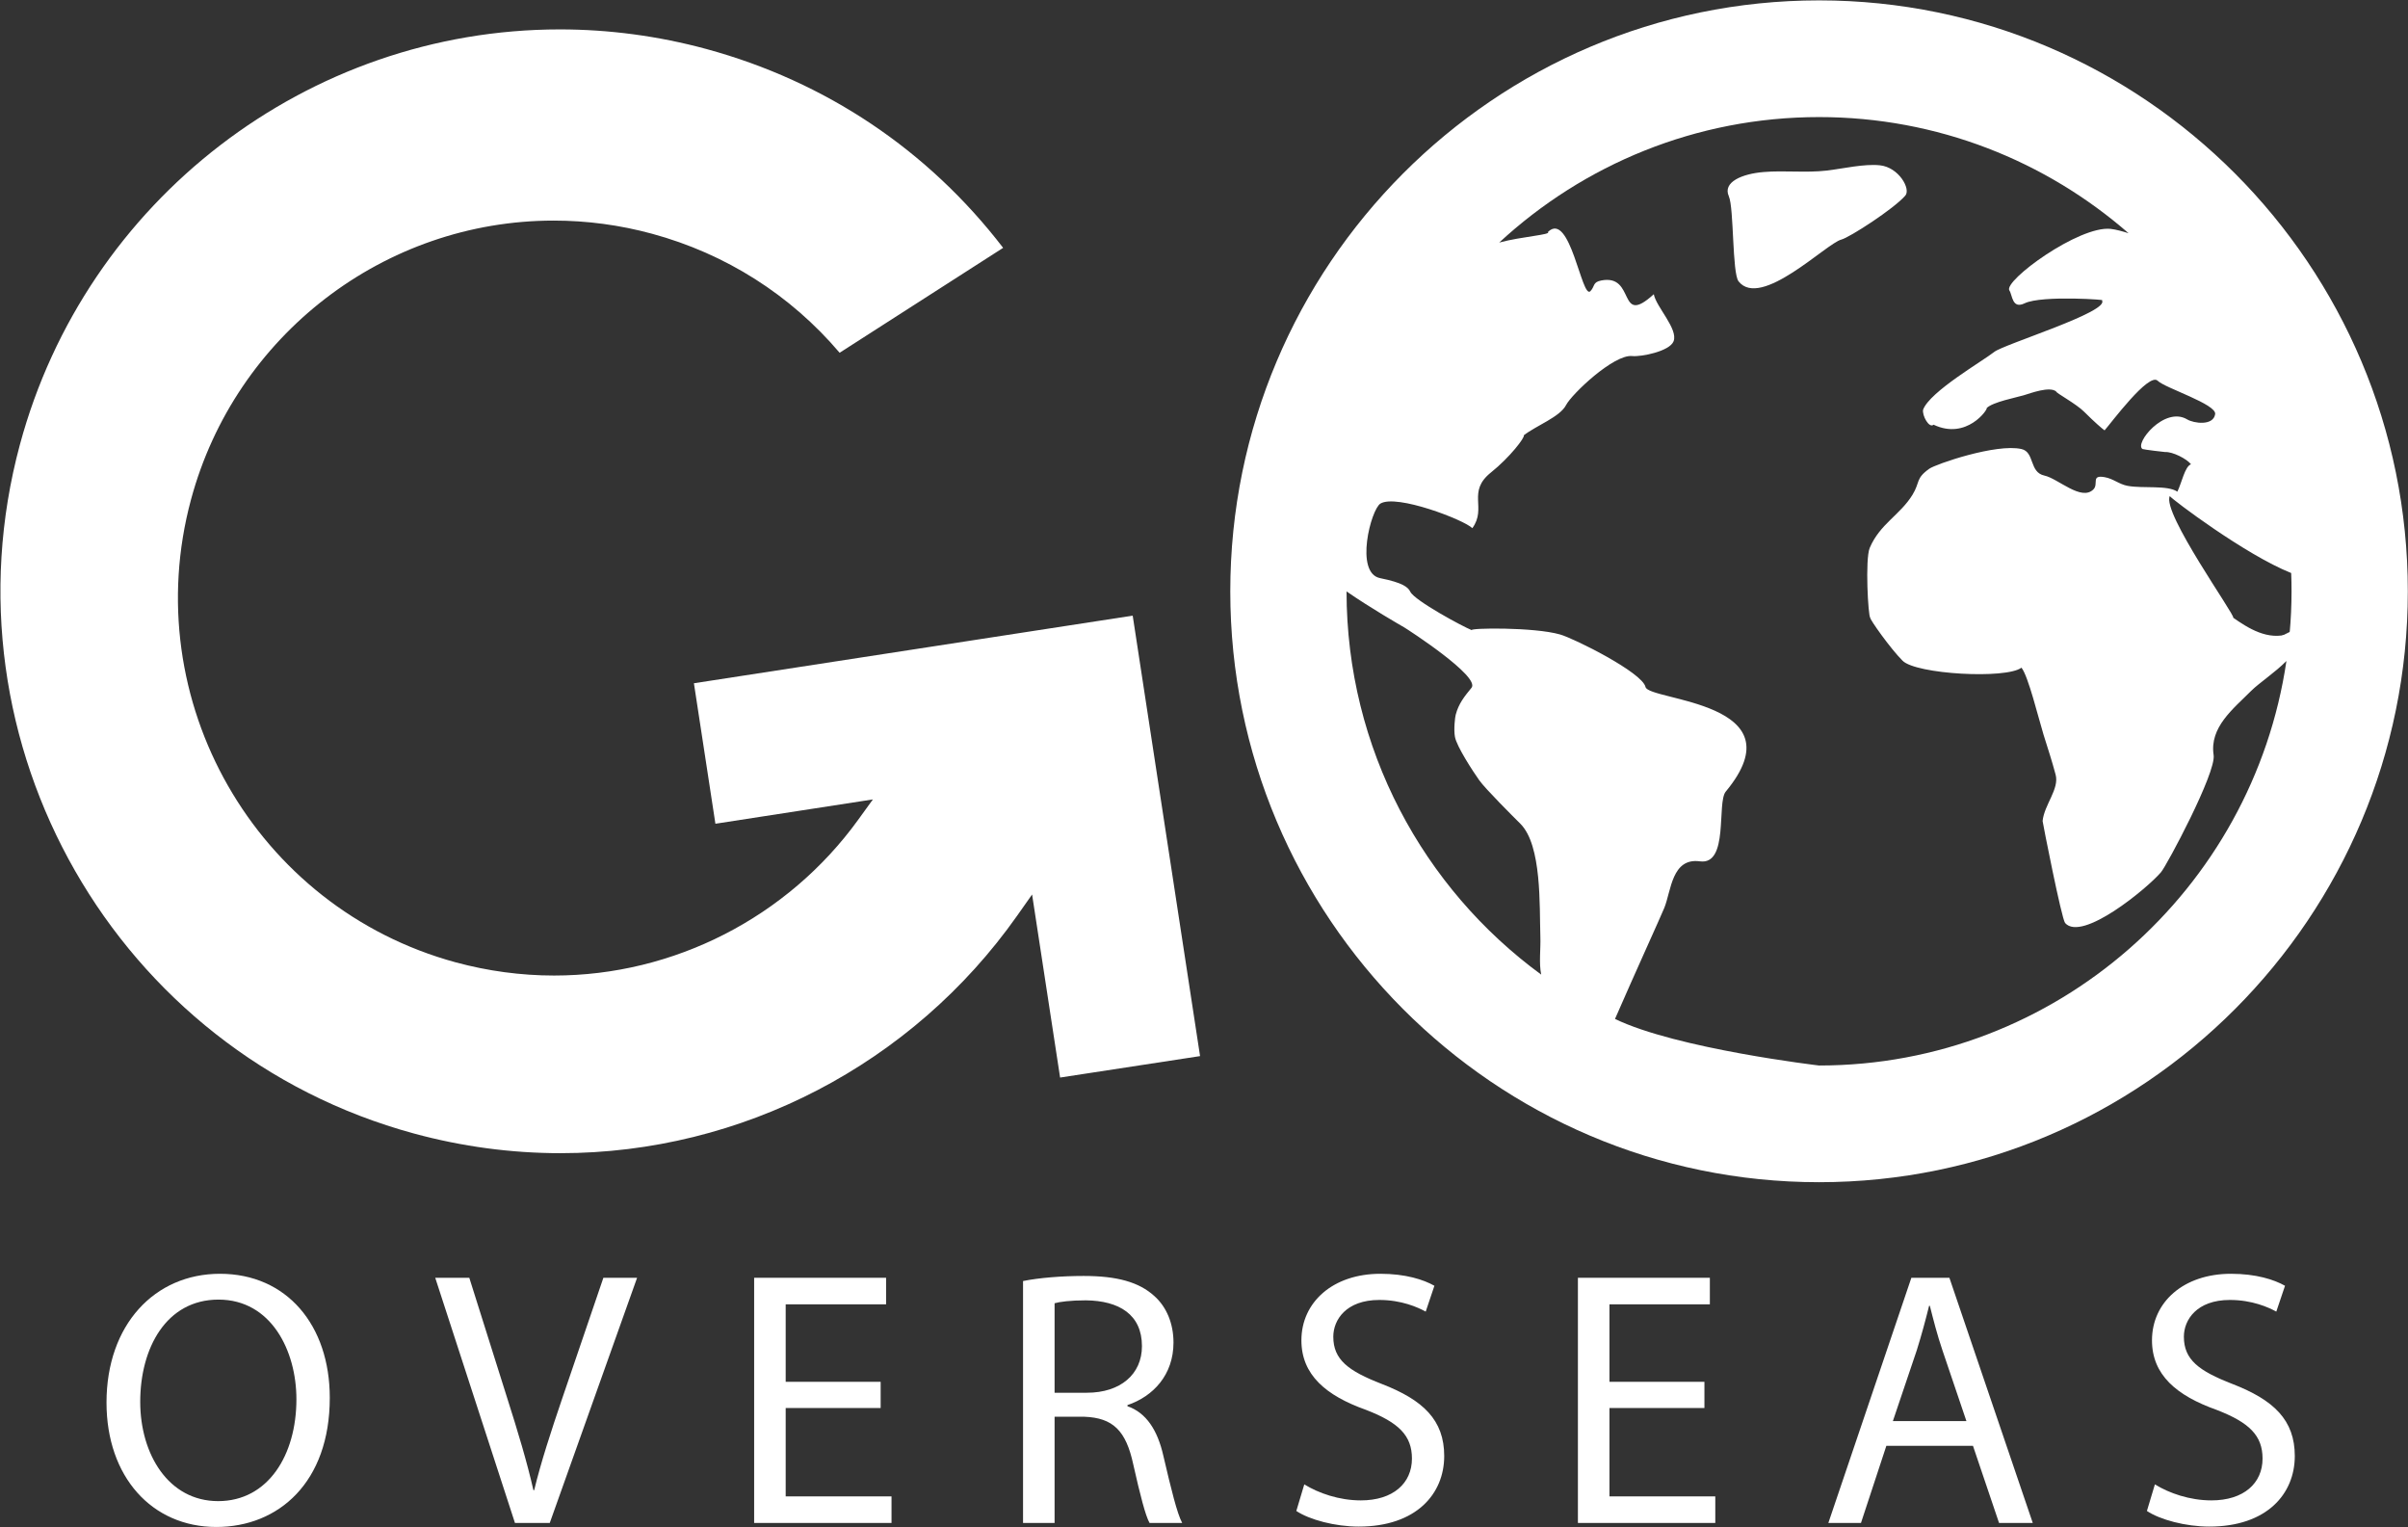<svg xmlns="http://www.w3.org/2000/svg" width="82" height="52" viewBox="0 0 82 52">
  <rect x="0" y="0" width="82" height="52" fill="#333333" stroke="none"/>
  <g fill="#FFF" fill-rule="evenodd">
    <path d="M7.428 51.107C9.132 51.107 10.094 49.534 10.094 47.64 10.094 45.98 9.23 44.246 7.441 44.246 5.663 44.246 4.775 45.893 4.775 47.726 4.775 49.51 5.737 51.107 7.428 51.107zM7.367 51.987C5.17 51.987 3.627 50.277 3.627 47.751 3.627 45.101 5.268 43.367 7.49 43.367 9.761 43.367 11.23 45.113 11.23 47.59 11.23 50.463 9.49 51.987 7.367 51.987zM14.821 43.503L15.981 43.503 17.277 47.615C17.635 48.742 17.943 49.757 18.165 50.736L18.19 50.736C18.424 49.77 18.77 48.717 19.14 47.627L20.547 43.503 21.695 43.503 18.721 51.85 17.536 51.85 14.821 43.503z"/>
    <polygon points="26.755 47.937 26.755 50.946 30.359 50.946 30.359 51.85 25.681 51.85 25.681 43.503 30.174 43.503 30.174 44.407 26.755 44.407 26.755 47.045 29.989 47.045 29.989 47.937"/>
    <path d="M37.011 47.417C38.159 47.417 38.887 46.785 38.887 45.831 38.887 44.754 38.109 44.283 36.974 44.271 36.455 44.271 36.085 44.32 35.912 44.37L35.912 47.417 37.011 47.417zM36.9 43.441C38.047 43.441 38.788 43.652 39.306 44.122 39.726 44.494 39.961 45.063 39.961 45.707 39.961 46.81 39.27 47.54 38.393 47.838L38.393 47.875C39.035 48.098 39.418 48.692 39.615 49.559 39.887 50.723 40.084 51.528 40.257 51.85L39.146 51.85C39.01 51.615 38.825 50.897 38.591 49.856 38.344 48.705 37.9 48.271 36.924 48.234L35.912 48.234 35.912 51.85 34.838 51.85 34.838 43.614C35.382 43.503 36.159 43.441 36.9 43.441zM46.341 51.082C47.439 51.082 48.081 50.5 48.081 49.658 48.081 48.878 47.637 48.432 46.514 47.999 45.156 47.516 44.317 46.81 44.317 45.633 44.317 44.333 45.391 43.367 47.007 43.367 47.859 43.367 48.476 43.565 48.846 43.775L48.55 44.655C48.279 44.506 47.723 44.258 46.97 44.258 45.835 44.258 45.403 44.94 45.403 45.509 45.403 46.29 45.909 46.674 47.057 47.119 48.464 47.664 49.18 48.346 49.18 49.571 49.18 50.86 48.229 51.974 46.267 51.974 45.465 51.974 44.588 51.739 44.144 51.442L44.415 50.537C44.897 50.835 45.6 51.082 46.341 51.082z"/>
    <polygon points="54.807 47.937 54.807 50.946 58.411 50.946 58.411 51.85 53.733 51.85 53.733 43.503 58.226 43.503 58.226 44.407 54.807 44.407 54.807 47.045 58.041 47.045 58.041 47.937"/>
    <path d="M66.149 45.98C65.964 45.435 65.84 44.94 65.717 44.457L65.692 44.457C65.569 44.952 65.433 45.46 65.273 45.968L64.458 48.383 66.963 48.383 66.149 45.98zM63.372 51.85L62.261 51.85 65.088 43.503 66.383 43.503 69.222 51.85 68.074 51.85 67.186 49.225 64.236 49.225 63.372 51.85zM75.306 51.082C76.404 51.082 77.047 50.5 77.047 49.658 77.047 48.878 76.602 48.432 75.479 47.999 74.121 47.516 73.282 46.81 73.282 45.633 73.282 44.333 74.356 43.367 75.972 43.367 76.825 43.367 77.441 43.565 77.812 43.775L77.515 44.655C77.245 44.506 76.688 44.258 75.936 44.258 74.8 44.258 74.368 44.94 74.368 45.509 74.368 46.29 74.874 46.674 76.023 47.119 77.429 47.664 78.145 48.346 78.145 49.571 78.145 50.86 77.195 51.974 75.232 51.974 74.43 51.974 73.554 51.739 73.109 51.442L73.381 50.537C73.862 50.835 74.566 51.082 75.306 51.082zM54.996 34.691C55.637 33.217 56.582 31.143 56.677 30.904 56.91 30.324 56.929 29.195 57.888 29.325 58.879 29.46 58.456 27.328 58.767 26.951 61.318 23.879 56.14 23.866 56.035 23.389 55.925 22.895 53.609 21.738 53.125 21.601 52.231 21.345 50.016 21.379 50.121 21.455 49.828 21.342 48.177 20.451 48.026 20.148 47.951 19.994 47.782 19.841 46.996 19.683 46.123 19.507 46.685 17.341 47.009 17.144 47.556 16.815 49.851 17.696 50.138 17.982 50.644 17.283 49.938 16.751 50.776 16.082 51.412 15.574 51.944 14.88 51.889 14.821 52.313 14.489 53.122 14.196 53.33 13.79 53.519 13.422 54.952 12.055 55.583 12.122 55.884 12.153 56.854 11.963 56.99 11.621 57.155 11.202 56.398 10.451 56.317 10.017 55.068 11.154 55.722 9.31 54.52 9.551 54.23 9.609 54.316 9.749 54.158 9.913 53.864 10.212 53.471 7.155 52.711 7.898 52.839 7.993 51.835 8.048 51.053 8.258 53.92 5.607 57.748 3.986 61.945 3.986 65.973 3.986 69.66 5.478 72.485 7.941 72.283 7.877 72.072 7.816 71.877 7.793 70.794 7.674 68.217 9.565 68.425 9.887 68.534 10.05 68.514 10.534 68.946 10.326 69.534 10.04 71.905 10.216 71.574 10.225 71.885 10.602 68.24 11.719 67.911 11.981 67.518 12.293 65.719 13.33 65.488 13.947 65.447 14.142 65.695 14.596 65.844 14.459 66.972 14.995 67.705 13.925 67.654 13.891 67.867 13.684 68.661 13.534 68.917 13.457 69.145 13.388 69.8 13.141 70.021 13.33 70.001 13.373 70.697 13.743 70.974 14.021 71.328 14.374 71.58 14.591 71.667 14.652 71.885 14.409 73.176 12.663 73.477 12.964 73.725 13.212 75.487 13.761 75.433 14.1 75.368 14.51 74.703 14.412 74.482 14.28 73.705 13.814 72.668 15.112 72.961 15.288 72.992 15.304 73.71 15.393 73.73 15.39 73.98 15.375 74.463 15.617 74.611 15.807 74.404 15.873 74.293 16.443 74.146 16.739 73.81 16.509 72.968 16.637 72.455 16.542 72.162 16.489 71.965 16.297 71.672 16.246 71.191 16.159 71.474 16.473 71.287 16.662 70.876 17.075 70.083 16.291 69.621 16.192 69.095 16.082 69.292 15.39 68.837 15.288 67.985 15.092 65.917 15.801 65.696 15.96 65.225 16.297 65.39 16.414 65.128 16.843 64.705 17.533 64.014 17.84 63.67 18.654 63.508 19.04 63.617 20.995 63.688 21.031 63.663 21.074 64.368 22.075 64.789 22.495 65.247 22.956 68.309 23.128 68.837 22.732 69.066 23.008 69.416 24.448 69.588 25.01 69.749 25.526 69.87 25.886 70.001 26.376 70.131 26.863 69.613 27.398 69.557 27.952 69.557 27.992 70.203 31.284 70.324 31.425 70.899 32.078 73.114 30.249 73.587 29.698 73.78 29.478 75.473 26.305 75.381 25.707 75.237 24.762 76.041 24.141 76.656 23.524 76.938 23.245 77.471 22.898 77.86 22.504 77.906 22.195 77.943 21.884 77.968 21.57 77.236 21.831 76.541 21.376 76.048 21.031 76.135 20.97 73.61 17.449 73.888 16.89 73.956 16.994 76.462 18.889 78.022 19.509 78.031 19.716 78.034 19.923 78.034 20.132 78.034 20.617 78.012 21.097 77.968 21.57 78.073 21.532 78.187 22.17 77.86 22.504 76.714 30.285 70.014 36.276 61.945 36.276 61.945 36.276 57.101 35.707 54.996 34.691L54.996 34.691zM45.854 20.135C46.673 20.702 47.664 21.271 47.82 21.361 47.928 21.424 50.421 23.035 50.11 23.416 49.869 23.71 49.669 23.958 49.571 24.336 49.551 24.4 49.497 24.829 49.546 25.089 49.605 25.413 50.156 26.259 50.37 26.56 50.575 26.853 51.546 27.819 51.777 28.049 52.508 28.784 52.421 30.839 52.454 31.884 52.47 32.311 52.4 32.782 52.483 33.181 48.468 30.245 45.856 25.49 45.854 20.135L45.854 20.135 45.854 20.135zM41.895 20.132C41.895 31.223 50.888 40.249 61.945 40.249 72.999 40.249 81.994 31.223 81.994 20.132 81.994 9.037 72.999.013 61.945.013 50.888.013 41.895 9.037 41.895 20.132L41.895 20.132z"/>
    <polygon points="77 22 79 21 78.5 22.5 77.5 22.5"/>
    <path d="M77.86 22.504C77.906 22.195 77.943 21.884 77.968 21.57 78.073 21.532 78.181 21.48 78.288 21.411 78.411 21.802 78.187 22.17 77.86 22.504M64.882 6.659C64.492 7.111 62.987 8.082 62.705 8.156 62.196 8.284 59.96 10.538 59.204 9.579 58.983 9.3 59.05 7.084 58.872 6.682 58.654 6.197 59.329 5.917 60.055 5.857 60.787 5.796 61.472 5.891 62.22 5.806 62.758 5.741 63.488 5.571 64.019 5.628 64.663 5.697 65.076 6.437 64.882 6.659M38.572 20.96L23.63 23.262 24.362 28.045 29.725 27.217 29.222 27.912C26.82 31.231 22.947 33.213 18.867 33.213 17.739 33.213 16.615 33.06 15.519 32.764 8.704 30.91 4.661 23.843 6.505 17.006 8.012 11.415 13.091 7.51 18.857 7.51 19.985 7.51 21.112 7.661 22.208 7.959 24.711 8.64 26.917 10.038 28.592 12.01L34.16 8.438C31.606 5.111 28.115 2.773 24.056 1.669 22.421 1.226 20.742 1.001 19.065 1.001 10.484 1.001 2.923 6.814.678 15.136-2.066 25.313 3.954 35.836 14.099 38.592 15.731 39.036 17.408 39.261 19.086 39.261 25.254 39.261 31.067 36.238 34.637 31.176L35.146 30.454 36.1 36.686 40.866 35.956 38.572 20.96"/>
    <path d="M78.288,21.411 C78.181,21.48 78.073,21.532 77.968,21.57 C77.943,21.884 77.906,22.195 77.86,22.504 C78.187,22.17 78.411,21.802 78.288,21.411 L78.288,21.411 L78.288,21.411 Z"/>
  </g>
</svg>
